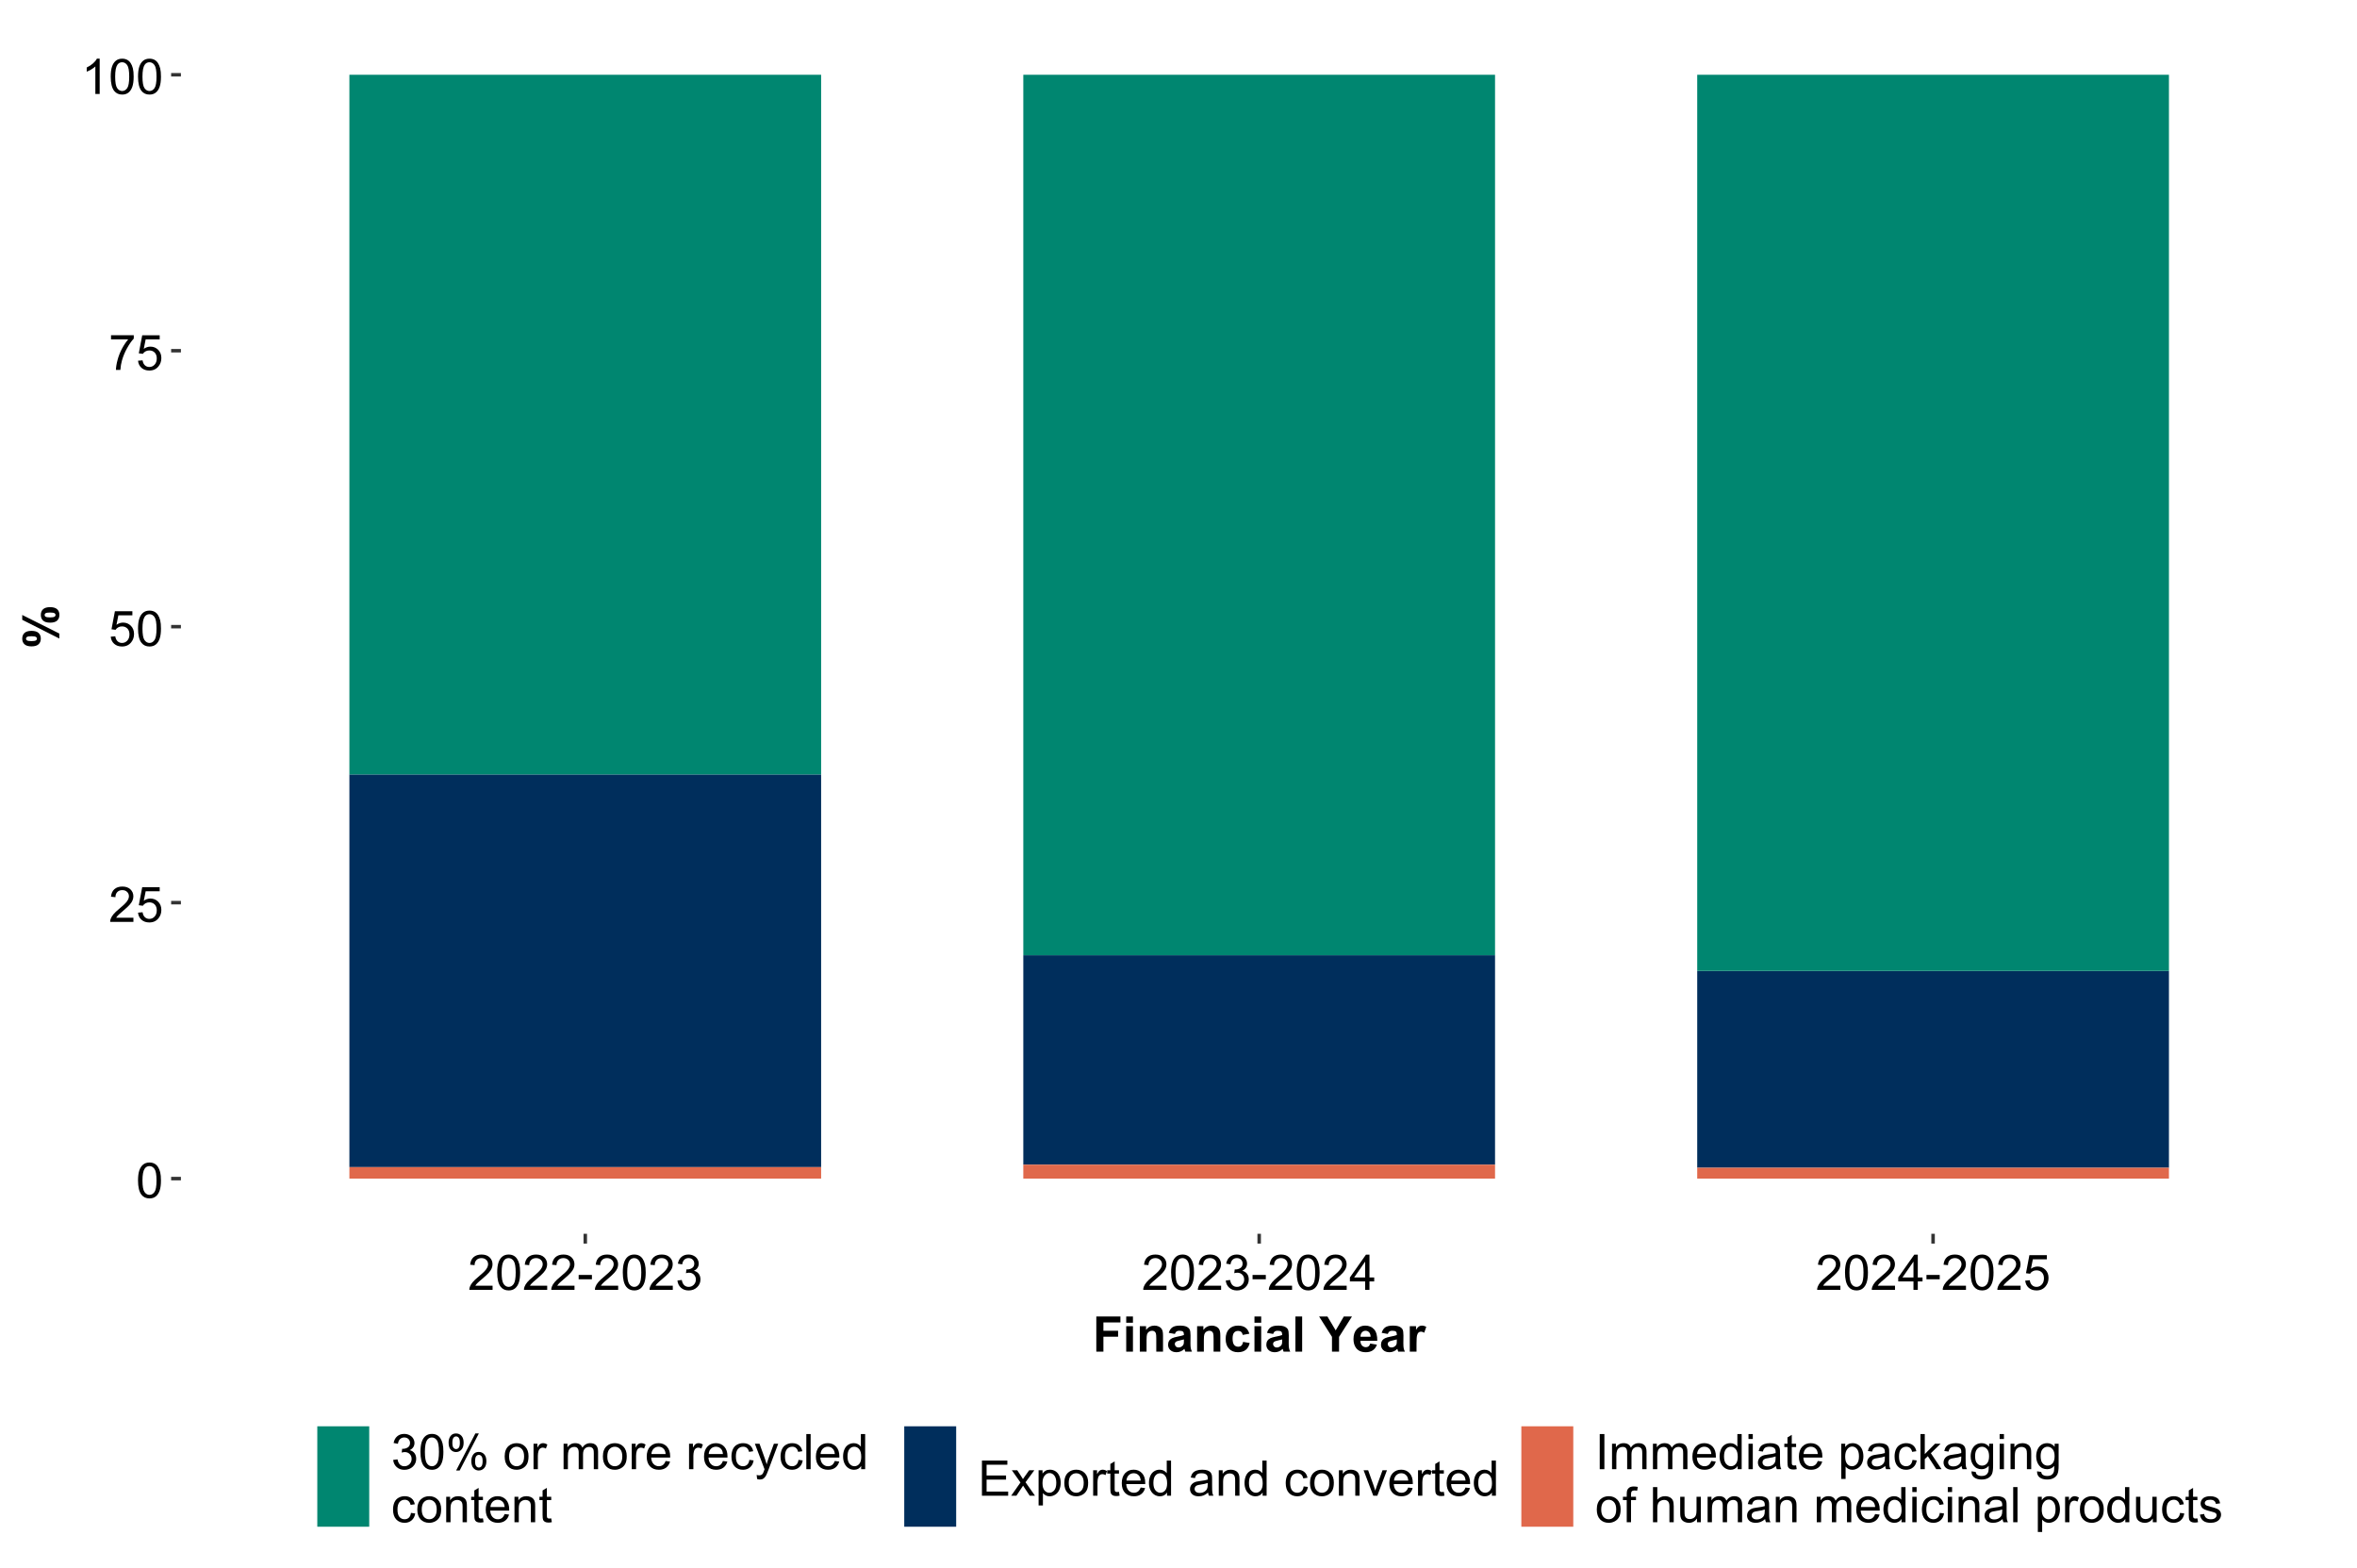 <?xml version="1.0" encoding="UTF-8"?>
<svg xmlns="http://www.w3.org/2000/svg" xmlns:xlink="http://www.w3.org/1999/xlink" width="720" height="479" viewBox="0 0 720 479">
<defs>
<g>
<g id="glyph-0-0">
<path d="M 0.621 -5.297 C 0.621 -6.566 0.754 -7.586 1.016 -8.359 C 1.277 -9.133 1.664 -9.73 2.18 -10.152 C 2.695 -10.57 3.344 -10.781 4.125 -10.781 C 4.699 -10.781 5.203 -10.664 5.641 -10.434 C 6.074 -10.203 6.434 -9.867 6.715 -9.43 C 7 -8.992 7.223 -8.461 7.383 -7.832 C 7.543 -7.207 7.625 -6.359 7.625 -5.297 C 7.625 -4.035 7.496 -3.02 7.234 -2.246 C 6.977 -1.473 6.59 -0.871 6.074 -0.449 C 5.559 -0.027 4.91 0.184 4.125 0.184 C 3.09 0.184 2.273 -0.188 1.684 -0.93 C 0.977 -1.824 0.621 -3.277 0.621 -5.297 M 1.977 -5.297 C 1.977 -3.531 2.184 -2.359 2.598 -1.777 C 3.008 -1.191 3.52 -0.902 4.125 -0.902 C 4.73 -0.902 5.238 -1.195 5.652 -1.781 C 6.062 -2.367 6.27 -3.539 6.27 -5.297 C 6.27 -7.062 6.062 -8.238 5.652 -8.82 C 5.238 -9.398 4.723 -9.691 4.109 -9.691 C 3.504 -9.691 3.02 -9.434 2.66 -8.922 C 2.203 -8.266 1.977 -7.059 1.977 -5.297 Z M 1.977 -5.297 "/>
</g>
<g id="glyph-0-1">
<path d="M 7.551 -1.266 L 7.551 0 L 0.453 0 C 0.445 -0.316 0.496 -0.621 0.609 -0.914 C 0.789 -1.398 1.078 -1.875 1.477 -2.344 C 1.875 -2.812 2.449 -3.355 3.199 -3.969 C 4.367 -4.926 5.156 -5.684 5.566 -6.242 C 5.977 -6.805 6.18 -7.332 6.18 -7.828 C 6.18 -8.352 5.996 -8.793 5.621 -9.152 C 5.246 -9.512 4.762 -9.691 4.16 -9.691 C 3.523 -9.691 3.016 -9.5 2.637 -9.117 C 2.258 -8.738 2.062 -8.211 2.059 -7.535 L 0.703 -7.676 C 0.797 -8.688 1.145 -9.457 1.75 -9.988 C 2.355 -10.516 3.168 -10.781 4.188 -10.781 C 5.219 -10.781 6.035 -10.496 6.637 -9.926 C 7.234 -9.352 7.535 -8.645 7.535 -7.801 C 7.535 -7.371 7.449 -6.949 7.273 -6.531 C 7.098 -6.117 6.805 -5.68 6.398 -5.223 C 5.988 -4.762 5.312 -4.133 4.367 -3.332 C 3.574 -2.668 3.066 -2.219 2.844 -1.98 C 2.617 -1.746 2.43 -1.508 2.285 -1.266 Z M 7.551 -1.266 "/>
</g>
<g id="glyph-0-2">
<path d="M 0.621 -2.812 L 2.008 -2.93 C 2.109 -2.258 2.348 -1.75 2.723 -1.41 C 3.094 -1.07 3.547 -0.902 4.07 -0.902 C 4.707 -0.902 5.242 -1.141 5.684 -1.617 C 6.125 -2.098 6.344 -2.73 6.344 -3.523 C 6.344 -4.273 6.133 -4.867 5.711 -5.305 C 5.285 -5.738 4.734 -5.953 4.051 -5.953 C 3.625 -5.953 3.242 -5.859 2.898 -5.664 C 2.559 -5.473 2.289 -5.223 2.094 -4.914 L 0.855 -5.074 L 1.898 -10.59 L 7.234 -10.59 L 7.234 -9.332 L 2.953 -9.332 L 2.375 -6.445 C 3.016 -6.895 3.695 -7.117 4.402 -7.117 C 5.34 -7.117 6.129 -6.793 6.773 -6.145 C 7.418 -5.496 7.742 -4.66 7.742 -3.641 C 7.742 -2.668 7.457 -1.828 6.891 -1.121 C 6.203 -0.25 5.262 0.184 4.07 0.184 C 3.094 0.184 2.297 -0.09 1.68 -0.637 C 1.062 -1.184 0.711 -1.91 0.621 -2.812 Z M 0.621 -2.812 "/>
</g>
<g id="glyph-0-3">
<path d="M 0.711 -9.332 L 0.711 -10.598 L 7.66 -10.598 L 7.66 -9.574 C 6.977 -8.844 6.301 -7.879 5.629 -6.672 C 4.957 -5.465 4.438 -4.227 4.07 -2.953 C 3.809 -2.055 3.641 -1.07 3.566 0 L 2.211 0 C 2.227 -0.844 2.391 -1.867 2.711 -3.062 C 3.027 -4.258 3.484 -5.41 4.074 -6.523 C 4.668 -7.633 5.301 -8.57 5.969 -9.332 Z M 0.711 -9.332 "/>
</g>
<g id="glyph-0-4">
<path d="M 5.59 0 L 4.27 0 L 4.27 -8.402 C 3.953 -8.098 3.535 -7.797 3.02 -7.492 C 2.508 -7.191 2.043 -6.961 1.633 -6.812 L 1.633 -8.086 C 2.371 -8.434 3.016 -8.852 3.566 -9.344 C 4.117 -9.84 4.508 -10.316 4.738 -10.781 L 5.59 -10.781 Z M 5.59 0 "/>
</g>
<g id="glyph-0-5">
<path d="M 0.477 -3.223 L 0.477 -4.547 L 4.527 -4.547 L 4.527 -3.223 Z M 0.477 -3.223 "/>
</g>
<g id="glyph-0-6">
<path d="M 0.629 -2.836 L 1.949 -3.012 C 2.098 -2.262 2.355 -1.727 2.723 -1.395 C 3.086 -1.066 3.527 -0.902 4.051 -0.902 C 4.672 -0.902 5.195 -1.117 5.621 -1.547 C 6.047 -1.977 6.262 -2.508 6.262 -3.141 C 6.262 -3.746 6.062 -4.246 5.668 -4.641 C 5.273 -5.031 4.77 -5.23 4.16 -5.23 C 3.91 -5.23 3.602 -5.18 3.23 -5.082 L 3.375 -6.242 C 3.465 -6.23 3.535 -6.227 3.59 -6.227 C 4.148 -6.227 4.656 -6.371 5.105 -6.664 C 5.555 -6.957 5.777 -7.41 5.777 -8.02 C 5.777 -8.504 5.613 -8.902 5.289 -9.223 C 4.961 -9.539 4.539 -9.695 4.02 -9.695 C 3.508 -9.695 3.082 -9.535 2.738 -9.215 C 2.398 -8.891 2.176 -8.406 2.078 -7.766 L 0.762 -8 C 0.922 -8.883 1.289 -9.566 1.859 -10.051 C 2.43 -10.539 3.141 -10.781 3.992 -10.781 C 4.578 -10.781 5.117 -10.656 5.609 -10.402 C 6.102 -10.152 6.48 -9.809 6.742 -9.375 C 7.004 -8.941 7.133 -8.48 7.133 -7.992 C 7.133 -7.527 7.008 -7.105 6.762 -6.723 C 6.512 -6.344 6.141 -6.039 5.656 -5.816 C 6.289 -5.668 6.781 -5.363 7.133 -4.902 C 7.484 -4.441 7.66 -3.863 7.66 -3.172 C 7.66 -2.234 7.32 -1.438 6.637 -0.789 C 5.953 -0.137 5.086 0.191 4.043 0.191 C 3.102 0.191 2.316 -0.09 1.695 -0.652 C 1.074 -1.215 0.719 -1.941 0.629 -2.836 Z M 0.629 -2.836 "/>
</g>
<g id="glyph-0-7">
<path d="M 4.848 0 L 4.848 -2.57 L 0.191 -2.57 L 0.191 -3.781 L 5.09 -10.738 L 6.168 -10.738 L 6.168 -3.781 L 7.617 -3.781 L 7.617 -2.57 L 6.168 -2.57 L 6.168 0 L 4.848 0 M 4.848 -3.781 L 4.848 -8.621 L 1.488 -3.781 Z M 4.848 -3.781 "/>
</g>
<g id="glyph-0-8">
<path d="M 0.871 -8.16 C 0.871 -8.926 1.062 -9.578 1.449 -10.113 C 1.836 -10.652 2.395 -10.922 3.129 -10.922 C 3.801 -10.922 4.359 -10.68 4.801 -10.199 C 5.242 -9.719 5.465 -9.012 5.465 -8.078 C 5.465 -7.172 5.242 -6.473 4.793 -5.98 C 4.348 -5.488 3.797 -5.242 3.141 -5.242 C 2.492 -5.242 1.953 -5.484 1.52 -5.969 C 1.086 -6.453 0.871 -7.184 0.871 -8.16 M 3.164 -10.012 C 2.836 -10.012 2.566 -9.871 2.348 -9.586 C 2.129 -9.305 2.023 -8.785 2.023 -8.027 C 2.023 -7.34 2.133 -6.855 2.352 -6.574 C 2.57 -6.293 2.844 -6.152 3.164 -6.152 C 3.496 -6.152 3.77 -6.293 3.988 -6.578 C 4.207 -6.859 4.312 -7.379 4.312 -8.129 C 4.312 -8.824 4.203 -9.309 3.984 -9.59 C 3.766 -9.871 3.492 -10.012 3.164 -10.012 M 3.172 0.395 L 9.047 -10.922 L 10.113 -10.922 L 4.262 0.395 L 3.172 0.395 M 7.816 -2.52 C 7.816 -3.289 8.008 -3.945 8.395 -4.48 C 8.777 -5.012 9.34 -5.281 10.078 -5.281 C 10.75 -5.281 11.309 -5.039 11.75 -4.559 C 12.195 -4.078 12.414 -3.371 12.414 -2.438 C 12.414 -1.531 12.191 -0.832 11.746 -0.34 C 11.297 0.148 10.746 0.395 10.086 0.395 C 9.438 0.395 8.895 0.152 8.465 -0.332 C 8.031 -0.82 7.816 -1.547 7.816 -2.52 M 10.113 -4.371 C 9.781 -4.371 9.508 -4.23 9.289 -3.949 C 9.074 -3.664 8.965 -3.145 8.965 -2.387 C 8.965 -1.703 9.074 -1.219 9.293 -0.938 C 9.516 -0.652 9.785 -0.512 10.109 -0.512 C 10.445 -0.512 10.723 -0.652 10.938 -0.938 C 11.156 -1.219 11.266 -1.738 11.266 -2.492 C 11.266 -3.184 11.156 -3.672 10.934 -3.953 C 10.715 -4.23 10.441 -4.371 10.113 -4.371 Z M 10.113 -4.371 "/>
</g>
<g id="glyph-0-9">
</g>
<g id="glyph-0-10">
<path d="M 0.5 -3.891 C 0.5 -5.328 0.898 -6.395 1.699 -7.09 C 2.367 -7.664 3.184 -7.953 4.145 -7.953 C 5.215 -7.953 6.09 -7.605 6.766 -6.902 C 7.445 -6.203 7.785 -5.234 7.785 -4 C 7.785 -2.996 7.637 -2.211 7.336 -1.637 C 7.035 -1.062 6.598 -0.617 6.023 -0.301 C 5.449 0.016 4.824 0.176 4.145 0.176 C 3.055 0.176 2.176 -0.172 1.504 -0.871 C 0.832 -1.57 0.5 -2.574 0.5 -3.891 M 1.852 -3.891 C 1.852 -2.895 2.07 -2.148 2.504 -1.652 C 2.938 -1.156 3.484 -0.906 4.145 -0.906 C 4.801 -0.906 5.344 -1.156 5.777 -1.656 C 6.215 -2.152 6.43 -2.914 6.43 -3.934 C 6.43 -4.895 6.211 -5.625 5.773 -6.121 C 5.34 -6.613 4.793 -6.863 4.145 -6.863 C 3.484 -6.863 2.938 -6.617 2.504 -6.125 C 2.07 -5.629 1.852 -4.887 1.852 -3.891 Z M 1.852 -3.891 "/>
</g>
<g id="glyph-0-11">
<path d="M 0.973 0 L 0.973 -7.777 L 2.16 -7.777 L 2.16 -6.598 C 2.465 -7.152 2.742 -7.516 3 -7.691 C 3.254 -7.867 3.539 -7.953 3.844 -7.953 C 4.289 -7.953 4.742 -7.812 5.199 -7.531 L 4.746 -6.305 C 4.422 -6.496 4.102 -6.59 3.781 -6.594 C 3.492 -6.59 3.23 -6.504 3.004 -6.332 C 2.773 -6.16 2.609 -5.918 2.512 -5.609 C 2.367 -5.141 2.293 -4.629 2.293 -4.07 L 2.293 0 Z M 0.973 0 "/>
</g>
<g id="glyph-0-12">
<path d="M 0.988 0 L 0.988 -7.777 L 2.168 -7.777 L 2.168 -6.688 C 2.41 -7.066 2.738 -7.375 3.141 -7.605 C 3.547 -7.84 4.008 -7.953 4.527 -7.953 C 5.102 -7.953 5.574 -7.836 5.945 -7.594 C 6.312 -7.355 6.57 -7.02 6.723 -6.594 C 7.34 -7.5 8.141 -7.953 9.125 -7.953 C 9.898 -7.953 10.492 -7.742 10.906 -7.312 C 11.32 -6.887 11.527 -6.227 11.527 -5.34 L 11.527 0 L 10.219 0 L 10.219 -4.898 C 10.219 -5.426 10.176 -5.809 10.09 -6.039 C 10.004 -6.27 9.848 -6.457 9.625 -6.598 C 9.398 -6.742 9.137 -6.812 8.832 -6.812 C 8.285 -6.812 7.832 -6.629 7.469 -6.266 C 7.109 -5.902 6.93 -5.32 6.93 -4.52 L 6.93 0 L 5.609 0 L 5.609 -5.055 C 5.609 -5.641 5.504 -6.078 5.289 -6.371 C 5.074 -6.664 4.723 -6.812 4.234 -6.812 C 3.863 -6.812 3.52 -6.715 3.203 -6.52 C 2.891 -6.324 2.66 -6.039 2.52 -5.66 C 2.379 -5.285 2.309 -4.742 2.309 -4.035 L 2.309 0 Z M 0.988 0 "/>
</g>
<g id="glyph-0-13">
<path d="M 6.312 -2.504 L 7.676 -2.336 C 7.461 -1.539 7.062 -0.922 6.48 -0.484 C 5.902 -0.043 5.16 0.176 4.254 0.176 C 3.117 0.176 2.215 -0.176 1.551 -0.875 C 0.883 -1.574 0.551 -2.559 0.551 -3.824 C 0.551 -5.133 0.887 -6.148 1.559 -6.871 C 2.234 -7.594 3.109 -7.953 4.184 -7.953 C 5.223 -7.953 6.07 -7.602 6.73 -6.891 C 7.391 -6.184 7.719 -5.188 7.719 -3.902 C 7.719 -3.824 7.719 -3.707 7.711 -3.551 L 1.91 -3.551 C 1.961 -2.699 2.203 -2.043 2.637 -1.59 C 3.07 -1.137 3.613 -0.906 4.262 -0.906 C 4.746 -0.906 5.16 -1.035 5.5 -1.289 C 5.844 -1.543 6.113 -1.949 6.312 -2.504 M 1.984 -4.637 L 6.328 -4.637 C 6.27 -5.289 6.102 -5.781 5.828 -6.109 C 5.41 -6.617 4.867 -6.871 4.195 -6.871 C 3.59 -6.871 3.082 -6.668 2.668 -6.262 C 2.258 -5.855 2.027 -5.316 1.984 -4.637 Z M 1.984 -4.637 "/>
</g>
<g id="glyph-0-14">
<path d="M 6.062 -2.848 L 7.359 -2.68 C 7.219 -1.789 6.855 -1.086 6.273 -0.582 C 5.691 -0.078 4.973 0.176 4.125 0.176 C 3.059 0.176 2.203 -0.172 1.555 -0.867 C 0.91 -1.562 0.586 -2.562 0.586 -3.859 C 0.586 -4.699 0.727 -5.434 1.004 -6.062 C 1.281 -6.695 1.707 -7.168 2.273 -7.48 C 2.844 -7.797 3.461 -7.953 4.133 -7.953 C 4.977 -7.953 5.668 -7.742 6.203 -7.312 C 6.742 -6.887 7.086 -6.277 7.234 -5.492 L 5.953 -5.297 C 5.832 -5.816 5.617 -6.211 5.305 -6.477 C 4.996 -6.738 4.621 -6.871 4.184 -6.871 C 3.52 -6.871 2.977 -6.633 2.562 -6.156 C 2.148 -5.68 1.941 -4.926 1.941 -3.898 C 1.941 -2.852 2.141 -2.094 2.543 -1.617 C 2.941 -1.145 3.465 -0.906 4.109 -0.906 C 4.625 -0.906 5.059 -1.066 5.406 -1.383 C 5.75 -1.703 5.973 -2.191 6.062 -2.848 Z M 6.062 -2.848 "/>
</g>
<g id="glyph-0-15">
<path d="M 0.93 2.996 L 0.785 1.758 C 1.07 1.836 1.324 1.875 1.539 1.875 C 1.832 1.875 2.066 1.824 2.242 1.727 C 2.418 1.629 2.562 1.492 2.672 1.32 C 2.758 1.188 2.891 0.859 3.078 0.336 C 3.102 0.266 3.141 0.156 3.195 0.016 L 0.242 -7.777 L 1.664 -7.777 L 3.281 -3.273 C 3.492 -2.703 3.68 -2.102 3.844 -1.473 C 3.996 -2.078 4.176 -2.668 4.387 -3.246 L 6.051 -7.777 L 7.367 -7.777 L 4.41 0.133 C 4.09 0.984 3.844 1.574 3.668 1.898 C 3.434 2.332 3.168 2.648 2.863 2.852 C 2.562 3.055 2.199 3.156 1.781 3.156 C 1.527 3.156 1.242 3.102 0.93 2.996 Z M 0.93 2.996 "/>
</g>
<g id="glyph-0-16">
<path d="M 0.961 0 L 0.961 -10.738 L 2.277 -10.738 L 2.277 0 Z M 0.961 0 "/>
</g>
<g id="glyph-0-17">
<path d="M 6.035 0 L 6.035 -0.98 C 5.543 -0.211 4.816 0.176 3.859 0.176 C 3.238 0.176 2.668 0.004 2.148 -0.336 C 1.629 -0.68 1.227 -1.156 0.941 -1.77 C 0.656 -2.383 0.512 -3.086 0.512 -3.883 C 0.512 -4.656 0.641 -5.363 0.902 -5.996 C 1.16 -6.629 1.547 -7.113 2.066 -7.449 C 2.582 -7.785 3.16 -7.953 3.801 -7.953 C 4.27 -7.953 4.688 -7.855 5.055 -7.656 C 5.422 -7.461 5.719 -7.203 5.945 -6.883 L 5.945 -10.738 L 7.258 -10.738 L 7.258 0 L 6.035 0 M 1.867 -3.883 C 1.867 -2.887 2.078 -2.141 2.496 -1.648 C 2.918 -1.156 3.414 -0.906 3.984 -0.906 C 4.559 -0.906 5.051 -1.145 5.453 -1.613 C 5.855 -2.086 6.059 -2.805 6.059 -3.773 C 6.059 -4.836 5.852 -5.617 5.441 -6.117 C 5.031 -6.613 4.527 -6.863 3.926 -6.863 C 3.34 -6.863 2.852 -6.625 2.457 -6.145 C 2.062 -5.668 1.867 -4.91 1.867 -3.883 Z M 1.867 -3.883 "/>
</g>
<g id="glyph-0-18">
<path d="M 0.988 0 L 0.988 -7.777 L 2.176 -7.777 L 2.176 -6.672 C 2.746 -7.527 3.57 -7.953 4.652 -7.953 C 5.121 -7.953 5.551 -7.871 5.945 -7.703 C 6.336 -7.531 6.629 -7.312 6.828 -7.039 C 7.02 -6.766 7.156 -6.441 7.234 -6.062 C 7.285 -5.82 7.309 -5.395 7.309 -4.781 L 7.309 0 L 5.992 0 L 5.992 -4.73 C 5.992 -5.27 5.941 -5.672 5.836 -5.938 C 5.734 -6.203 5.555 -6.414 5.293 -6.574 C 5.031 -6.73 4.723 -6.812 4.371 -6.812 C 3.812 -6.812 3.328 -6.633 2.918 -6.277 C 2.512 -5.922 2.309 -5.242 2.309 -4.25 L 2.309 0 Z M 0.988 0 "/>
</g>
<g id="glyph-0-19">
<path d="M 3.867 -1.18 L 4.059 -0.016 C 3.688 0.062 3.355 0.102 3.062 0.102 C 2.582 0.102 2.211 0.027 1.949 -0.125 C 1.684 -0.277 1.5 -0.477 1.391 -0.723 C 1.285 -0.969 1.23 -1.488 1.23 -2.277 L 1.23 -6.754 L 0.266 -6.754 L 0.266 -7.777 L 1.23 -7.777 L 1.23 -9.703 L 2.543 -10.496 L 2.543 -7.777 L 3.867 -7.777 L 3.867 -6.754 L 2.543 -6.754 L 2.543 -2.203 C 2.543 -1.828 2.566 -1.586 2.609 -1.48 C 2.656 -1.371 2.734 -1.285 2.84 -1.223 C 2.941 -1.16 3.094 -1.129 3.289 -1.129 C 3.434 -1.129 3.629 -1.145 3.867 -1.18 Z M 3.867 -1.18 "/>
</g>
<g id="glyph-0-20">
<path d="M 1.188 0 L 1.188 -10.738 L 8.949 -10.738 L 8.949 -9.469 L 2.609 -9.469 L 2.609 -6.18 L 8.547 -6.18 L 8.547 -4.922 L 2.609 -4.922 L 2.609 -1.266 L 9.199 -1.266 L 9.199 0 Z M 1.188 0 "/>
</g>
<g id="glyph-0-21">
<path d="M 0.109 0 L 2.953 -4.043 L 0.32 -7.777 L 1.969 -7.777 L 3.164 -5.953 C 3.387 -5.609 3.57 -5.316 3.707 -5.082 C 3.922 -5.406 4.117 -5.691 4.301 -5.941 L 5.609 -7.777 L 7.184 -7.777 L 4.496 -4.117 L 7.391 0 L 5.773 0 L 4.176 -2.418 L 3.75 -3.07 L 1.707 0 Z M 0.109 0 "/>
</g>
<g id="glyph-0-22">
<path d="M 0.988 2.98 L 0.988 -7.777 L 2.191 -7.777 L 2.191 -6.766 C 2.473 -7.164 2.793 -7.461 3.148 -7.656 C 3.504 -7.855 3.938 -7.953 4.445 -7.953 C 5.109 -7.953 5.695 -7.781 6.203 -7.441 C 6.711 -7.098 7.094 -6.617 7.352 -5.996 C 7.613 -5.371 7.742 -4.691 7.742 -3.949 C 7.742 -3.152 7.598 -2.434 7.312 -1.797 C 7.027 -1.16 6.613 -0.672 6.066 -0.332 C 5.523 0.008 4.953 0.176 4.352 0.176 C 3.91 0.176 3.516 0.082 3.168 -0.102 C 2.82 -0.289 2.531 -0.523 2.309 -0.805 L 2.309 2.98 L 0.988 2.98 M 2.184 -3.844 C 2.184 -2.844 2.387 -2.105 2.789 -1.625 C 3.195 -1.148 3.688 -0.906 4.262 -0.906 C 4.848 -0.906 5.352 -1.156 5.77 -1.652 C 6.184 -2.148 6.395 -2.914 6.395 -3.953 C 6.395 -4.945 6.191 -5.688 5.781 -6.18 C 5.375 -6.676 4.887 -6.922 4.32 -6.922 C 3.758 -6.922 3.262 -6.66 2.832 -6.133 C 2.398 -5.609 2.184 -4.848 2.184 -3.844 Z M 2.184 -3.844 "/>
</g>
<g id="glyph-0-23">
<path d="M 6.062 -0.961 C 5.574 -0.543 5.105 -0.25 4.656 -0.082 C 4.203 0.09 3.719 0.176 3.199 0.176 C 2.348 0.176 1.688 -0.031 1.23 -0.449 C 0.77 -0.867 0.543 -1.402 0.543 -2.051 C 0.543 -2.43 0.629 -2.781 0.801 -3.094 C 0.977 -3.41 1.203 -3.664 1.484 -3.852 C 1.766 -4.043 2.078 -4.188 2.43 -4.285 C 2.691 -4.352 3.082 -4.418 3.602 -4.484 C 4.668 -4.609 5.453 -4.762 5.953 -4.938 C 5.961 -5.117 5.961 -5.23 5.961 -5.281 C 5.961 -5.816 5.836 -6.195 5.59 -6.414 C 5.25 -6.715 4.75 -6.863 4.086 -6.863 C 3.465 -6.863 3.008 -6.754 2.715 -6.535 C 2.418 -6.32 2.199 -5.934 2.059 -5.383 L 0.77 -5.559 C 0.887 -6.109 1.078 -6.555 1.348 -6.895 C 1.617 -7.234 2.004 -7.496 2.512 -7.68 C 3.02 -7.863 3.609 -7.953 4.277 -7.953 C 4.941 -7.953 5.48 -7.875 5.895 -7.719 C 6.312 -7.562 6.617 -7.367 6.812 -7.129 C 7.008 -6.895 7.145 -6.594 7.223 -6.234 C 7.266 -6.008 7.289 -5.602 7.289 -5.016 L 7.289 -3.258 C 7.289 -2.035 7.316 -1.258 7.371 -0.934 C 7.43 -0.609 7.539 -0.297 7.703 0 L 6.328 0 C 6.191 -0.273 6.102 -0.594 6.062 -0.961 M 5.953 -3.902 C 5.477 -3.707 4.758 -3.543 3.801 -3.406 C 3.258 -3.328 2.875 -3.238 2.652 -3.141 C 2.426 -3.043 2.254 -2.902 2.133 -2.715 C 2.008 -2.527 1.949 -2.316 1.949 -2.086 C 1.949 -1.734 2.082 -1.441 2.348 -1.207 C 2.613 -0.973 3.004 -0.855 3.516 -0.855 C 4.023 -0.855 4.477 -0.969 4.871 -1.191 C 5.266 -1.414 5.555 -1.715 5.742 -2.102 C 5.883 -2.398 5.953 -2.84 5.953 -3.422 Z M 5.953 -3.902 "/>
</g>
<g id="glyph-0-24">
<path d="M 3.148 0 L 0.191 -7.777 L 1.582 -7.777 L 3.25 -3.121 C 3.434 -2.617 3.598 -2.094 3.75 -1.555 C 3.867 -1.961 4.031 -2.457 4.242 -3.031 L 5.969 -7.777 L 7.324 -7.777 L 4.379 0 Z M 3.148 0 "/>
</g>
<g id="glyph-0-25">
<path d="M 1.398 0 L 1.398 -10.738 L 2.82 -10.738 L 2.82 0 Z M 1.398 0 "/>
</g>
<g id="glyph-0-26">
<path d="M 0.996 -9.223 L 0.996 -10.738 L 2.312 -10.738 L 2.312 -9.223 L 0.996 -9.223 M 0.996 0 L 0.996 -7.777 L 2.312 -7.777 L 2.312 0 Z M 0.996 0 "/>
</g>
<g id="glyph-0-27">
<path d="M 0.996 0 L 0.996 -10.738 L 2.312 -10.738 L 2.312 -4.613 L 5.434 -7.777 L 7.141 -7.777 L 4.168 -4.891 L 7.441 0 L 5.816 0 L 3.246 -3.977 L 2.312 -3.082 L 2.312 0 Z M 0.996 0 "/>
</g>
<g id="glyph-0-28">
<path d="M 0.746 0.645 L 2.027 0.836 C 2.082 1.23 2.23 1.52 2.477 1.699 C 2.801 1.941 3.25 2.066 3.816 2.066 C 4.426 2.066 4.898 1.941 5.23 1.699 C 5.562 1.453 5.785 1.113 5.902 0.672 C 5.973 0.406 6.004 -0.16 6 -1.02 C 5.422 -0.34 4.703 0 3.844 0 C 2.777 0 1.949 -0.387 1.363 -1.156 C 0.777 -1.93 0.484 -2.855 0.484 -3.934 C 0.484 -4.676 0.617 -5.359 0.887 -5.988 C 1.156 -6.613 1.543 -7.098 2.055 -7.441 C 2.566 -7.781 3.164 -7.953 3.852 -7.953 C 4.77 -7.953 5.527 -7.582 6.125 -6.84 L 6.125 -7.777 L 7.34 -7.777 L 7.34 -1.055 C 7.34 0.156 7.215 1.016 6.969 1.52 C 6.723 2.023 6.332 2.426 5.797 2.719 C 5.262 3.012 4.605 3.156 3.824 3.156 C 2.895 3.156 2.145 2.949 1.574 2.531 C 1.004 2.113 0.727 1.484 0.746 0.645 M 1.84 -4.027 C 1.84 -3.008 2.039 -2.262 2.445 -1.793 C 2.852 -1.324 3.359 -1.09 3.969 -1.09 C 4.574 -1.09 5.082 -1.324 5.492 -1.789 C 5.902 -2.258 6.109 -2.988 6.109 -3.984 C 6.109 -4.938 5.898 -5.656 5.477 -6.137 C 5.051 -6.621 4.543 -6.863 3.949 -6.863 C 3.363 -6.863 2.863 -6.625 2.453 -6.148 C 2.043 -5.672 1.84 -4.965 1.84 -4.027 Z M 1.84 -4.027 "/>
</g>
<g id="glyph-0-29">
<path d="M 1.305 0 L 1.305 -6.754 L 0.141 -6.754 L 0.141 -7.777 L 1.305 -7.777 L 1.305 -8.605 C 1.305 -9.129 1.352 -9.516 1.441 -9.77 C 1.57 -10.113 1.793 -10.391 2.113 -10.602 C 2.434 -10.812 2.879 -10.922 3.457 -10.922 C 3.828 -10.922 4.238 -10.875 4.688 -10.789 L 4.488 -9.641 C 4.215 -9.688 3.957 -9.711 3.715 -9.711 C 3.312 -9.711 3.031 -9.625 2.863 -9.457 C 2.699 -9.285 2.613 -8.965 2.613 -8.496 L 2.613 -7.777 L 4.133 -7.777 L 4.133 -6.754 L 2.613 -6.754 L 2.613 0 Z M 1.305 0 "/>
</g>
<g id="glyph-0-30">
<path d="M 0.988 0 L 0.988 -10.738 L 2.309 -10.738 L 2.309 -6.883 C 2.922 -7.598 3.699 -7.953 4.637 -7.953 C 5.211 -7.953 5.711 -7.84 6.137 -7.613 C 6.562 -7.387 6.867 -7.074 7.051 -6.672 C 7.234 -6.273 7.324 -5.691 7.324 -4.93 L 7.324 0 L 6.008 0 L 6.008 -4.93 C 6.008 -5.59 5.863 -6.066 5.578 -6.367 C 5.293 -6.668 4.887 -6.82 4.367 -6.82 C 3.973 -6.82 3.605 -6.719 3.262 -6.516 C 2.918 -6.312 2.672 -6.039 2.527 -5.691 C 2.379 -5.344 2.309 -4.867 2.309 -4.254 L 2.309 0 Z M 0.988 0 "/>
</g>
<g id="glyph-0-31">
<path d="M 6.086 0 L 6.086 -1.141 C 5.48 -0.266 4.656 0.176 3.617 0.176 C 3.16 0.176 2.73 0.086 2.332 -0.086 C 1.934 -0.266 1.641 -0.484 1.445 -0.75 C 1.254 -1.016 1.117 -1.344 1.039 -1.727 C 0.984 -1.988 0.961 -2.398 0.961 -2.961 L 0.961 -7.777 L 2.277 -7.777 L 2.277 -3.465 C 2.277 -2.777 2.305 -2.312 2.359 -2.074 C 2.441 -1.727 2.617 -1.453 2.887 -1.258 C 3.152 -1.059 3.484 -0.961 3.883 -0.961 C 4.277 -0.961 4.648 -1.062 4.996 -1.262 C 5.34 -1.465 5.586 -1.742 5.73 -2.09 C 5.875 -2.441 5.945 -2.945 5.945 -3.609 L 5.945 -7.777 L 7.266 -7.777 L 7.266 0 Z M 6.086 0 "/>
</g>
<g id="glyph-0-32">
<path d="M 0.461 -2.32 L 1.766 -2.527 C 1.84 -2.004 2.043 -1.605 2.375 -1.324 C 2.711 -1.047 3.18 -0.906 3.781 -0.906 C 4.383 -0.906 4.836 -1.031 5.125 -1.277 C 5.422 -1.523 5.566 -1.812 5.566 -2.145 C 5.566 -2.445 5.438 -2.68 5.18 -2.848 C 4.996 -2.965 4.547 -3.113 3.832 -3.297 C 2.863 -3.539 2.195 -3.75 1.82 -3.93 C 1.445 -4.109 1.164 -4.355 0.969 -4.668 C 0.777 -4.984 0.68 -5.332 0.68 -5.711 C 0.68 -6.059 0.762 -6.379 0.918 -6.676 C 1.078 -6.973 1.293 -7.215 1.566 -7.414 C 1.773 -7.562 2.051 -7.691 2.406 -7.797 C 2.762 -7.902 3.141 -7.953 3.547 -7.953 C 4.156 -7.953 4.691 -7.867 5.152 -7.691 C 5.613 -7.516 5.953 -7.277 6.176 -6.977 C 6.395 -6.676 6.547 -6.273 6.629 -5.773 L 5.34 -5.594 C 5.281 -5.996 5.109 -6.309 4.832 -6.531 C 4.551 -6.758 4.152 -6.871 3.641 -6.871 C 3.035 -6.871 2.602 -6.77 2.344 -6.57 C 2.086 -6.371 1.957 -6.137 1.957 -5.867 C 1.957 -5.695 2.008 -5.543 2.117 -5.406 C 2.223 -5.262 2.391 -5.145 2.621 -5.055 C 2.754 -5.004 3.141 -4.891 3.785 -4.719 C 4.719 -4.469 5.371 -4.266 5.738 -4.105 C 6.105 -3.945 6.395 -3.715 6.605 -3.414 C 6.816 -3.109 6.922 -2.734 6.922 -2.285 C 6.922 -1.844 6.793 -1.434 6.535 -1.043 C 6.281 -0.656 5.91 -0.355 5.426 -0.145 C 4.945 0.07 4.398 0.176 3.785 0.176 C 2.777 0.176 2.004 -0.035 1.477 -0.453 C 0.945 -0.875 0.609 -1.496 0.461 -2.32 Z M 0.461 -2.32 "/>
</g>
<g id="glyph-1-0">
<path d="M 1.105 0 L 1.105 -10.738 L 8.469 -10.738 L 8.469 -8.922 L 3.273 -8.922 L 3.273 -6.379 L 7.758 -6.379 L 7.758 -4.562 L 3.273 -4.562 L 3.273 0 Z M 1.105 0 "/>
</g>
<g id="glyph-1-1">
<path d="M 1.078 -8.832 L 1.078 -10.738 L 3.133 -10.738 L 3.133 -8.832 L 1.078 -8.832 M 1.078 0 L 1.078 -7.777 L 3.133 -7.777 L 3.133 0 Z M 1.078 0 "/>
</g>
<g id="glyph-1-2">
<path d="M 8.152 0 L 6.094 0 L 6.094 -3.969 C 6.094 -4.809 6.051 -5.352 5.961 -5.598 C 5.875 -5.848 5.73 -6.039 5.535 -6.176 C 5.336 -6.312 5.098 -6.379 4.82 -6.379 C 4.461 -6.379 4.145 -6.281 3.859 -6.086 C 3.578 -5.891 3.383 -5.633 3.277 -5.309 C 3.172 -4.988 3.121 -4.391 3.121 -3.523 L 3.121 0 L 1.062 0 L 1.062 -7.777 L 2.973 -7.777 L 2.973 -6.637 C 3.652 -7.516 4.508 -7.953 5.539 -7.953 C 5.992 -7.953 6.406 -7.871 6.781 -7.707 C 7.156 -7.547 7.441 -7.336 7.637 -7.082 C 7.828 -6.828 7.961 -6.539 8.039 -6.219 C 8.113 -5.895 8.152 -5.434 8.152 -4.836 Z M 8.152 0 "/>
</g>
<g id="glyph-1-3">
<path d="M 2.613 -5.406 L 0.746 -5.742 C 0.957 -6.492 1.32 -7.051 1.832 -7.414 C 2.344 -7.773 3.105 -7.953 4.117 -7.953 C 5.035 -7.953 5.719 -7.844 6.168 -7.629 C 6.617 -7.41 6.934 -7.137 7.117 -6.801 C 7.297 -6.465 7.391 -5.852 7.391 -4.957 L 7.367 -2.555 C 7.367 -1.871 7.402 -1.367 7.469 -1.043 C 7.531 -0.719 7.656 -0.371 7.836 0 L 5.801 0 C 5.746 -0.137 5.68 -0.34 5.602 -0.609 C 5.57 -0.73 5.543 -0.809 5.531 -0.852 C 5.18 -0.508 4.801 -0.25 4.402 -0.082 C 4 0.09 3.574 0.176 3.121 0.176 C 2.32 0.176 1.688 -0.043 1.227 -0.477 C 0.766 -0.91 0.535 -1.461 0.535 -2.125 C 0.535 -2.562 0.641 -2.957 0.852 -3.301 C 1.059 -3.645 1.355 -3.906 1.73 -4.09 C 2.109 -4.273 2.656 -4.434 3.367 -4.57 C 4.332 -4.75 4.996 -4.918 5.367 -5.074 L 5.367 -5.281 C 5.367 -5.676 5.27 -5.957 5.074 -6.125 C 4.879 -6.297 4.512 -6.379 3.969 -6.379 C 3.602 -6.379 3.316 -6.309 3.113 -6.164 C 2.906 -6.02 2.742 -5.766 2.613 -5.406 M 5.367 -3.734 C 5.105 -3.648 4.688 -3.543 4.117 -3.422 C 3.547 -3.297 3.172 -3.18 2.996 -3.062 C 2.727 -2.871 2.594 -2.629 2.594 -2.336 C 2.594 -2.047 2.699 -1.801 2.914 -1.59 C 3.129 -1.379 3.402 -1.273 3.734 -1.273 C 4.105 -1.273 4.461 -1.395 4.797 -1.641 C 5.047 -1.824 5.211 -2.055 5.289 -2.32 C 5.34 -2.496 5.367 -2.832 5.367 -3.324 Z M 5.367 -3.734 "/>
</g>
<g id="glyph-1-4">
<path d="M 7.859 -5.477 L 5.828 -5.113 C 5.762 -5.516 5.605 -5.824 5.363 -6.027 C 5.125 -6.234 4.809 -6.336 4.422 -6.336 C 3.91 -6.336 3.504 -6.16 3.195 -5.805 C 2.891 -5.449 2.738 -4.859 2.738 -4.027 C 2.738 -3.105 2.895 -2.453 3.203 -2.074 C 3.516 -1.691 3.93 -1.5 4.453 -1.5 C 4.844 -1.5 5.164 -1.613 5.414 -1.836 C 5.66 -2.059 5.836 -2.438 5.941 -2.98 L 7.961 -2.637 C 7.75 -1.707 7.348 -1.008 6.754 -0.535 C 6.156 -0.062 5.359 0.176 4.359 0.176 C 3.219 0.176 2.312 -0.184 1.637 -0.902 C 0.961 -1.617 0.621 -2.613 0.621 -3.883 C 0.621 -5.164 0.961 -6.164 1.641 -6.883 C 2.32 -7.598 3.238 -7.953 4.395 -7.953 C 5.34 -7.953 6.094 -7.75 6.652 -7.344 C 7.215 -6.934 7.613 -6.312 7.859 -5.477 Z M 7.859 -5.477 "/>
</g>
<g id="glyph-1-5">
<path d="M 1.078 0 L 1.078 -10.738 L 3.133 -10.738 L 3.133 0 Z M 1.078 0 "/>
</g>
<g id="glyph-1-6">
</g>
<g id="glyph-1-7">
<path d="M 3.91 0 L 3.91 -4.52 L -0.023 -10.738 L 2.52 -10.738 L 5.047 -6.488 L 7.523 -10.738 L 10.02 -10.738 L 6.07 -4.504 L 6.07 0 Z M 3.91 0 "/>
</g>
<g id="glyph-1-8">
<path d="M 5.582 -2.477 L 7.633 -2.133 C 7.367 -1.379 6.953 -0.809 6.383 -0.414 C 5.812 -0.02 5.102 0.176 4.25 0.176 C 2.895 0.176 1.895 -0.266 1.246 -1.148 C 0.734 -1.859 0.477 -2.75 0.477 -3.832 C 0.477 -5.121 0.812 -6.129 1.488 -6.859 C 2.16 -7.59 3.012 -7.953 4.043 -7.953 C 5.199 -7.953 6.113 -7.57 6.781 -6.809 C 7.449 -6.043 7.77 -4.871 7.742 -3.297 L 2.586 -3.297 C 2.602 -2.684 2.766 -2.211 3.082 -1.871 C 3.402 -1.531 3.797 -1.363 4.27 -1.363 C 4.594 -1.363 4.863 -1.449 5.082 -1.625 C 5.305 -1.801 5.469 -2.086 5.582 -2.477 M 5.699 -4.555 C 5.684 -5.152 5.531 -5.605 5.238 -5.914 C 4.945 -6.223 4.586 -6.379 4.168 -6.379 C 3.719 -6.379 3.348 -6.215 3.055 -5.891 C 2.762 -5.562 2.617 -5.117 2.621 -4.555 Z M 5.699 -4.555 "/>
</g>
<g id="glyph-1-9">
<path d="M 3.047 0 L 0.988 0 L 0.988 -7.777 L 2.898 -7.777 L 2.898 -6.672 C 3.227 -7.195 3.523 -7.539 3.781 -7.703 C 4.043 -7.871 4.34 -7.953 4.672 -7.953 C 5.141 -7.953 5.594 -7.824 6.027 -7.566 L 5.391 -5.773 C 5.043 -5.996 4.723 -6.109 4.422 -6.109 C 4.137 -6.109 3.891 -6.027 3.691 -5.871 C 3.492 -5.711 3.332 -5.426 3.219 -5.008 C 3.105 -4.594 3.047 -3.727 3.047 -2.402 Z M 3.047 0 "/>
</g>
<g id="glyph-2-0">
<path d="M -8.086 -0.652 C -9.047 -0.652 -9.762 -0.863 -10.227 -1.285 C -10.688 -1.707 -10.922 -2.281 -10.922 -3.004 C -10.922 -3.75 -10.691 -4.336 -10.227 -4.758 C -9.766 -5.18 -9.055 -5.391 -8.086 -5.391 C -7.125 -5.391 -6.41 -5.18 -5.945 -4.758 C -5.484 -4.336 -5.25 -3.762 -5.25 -3.039 C -5.25 -2.293 -5.48 -1.707 -5.945 -1.285 C -6.406 -0.863 -7.117 -0.652 -8.086 -0.652 M -8.102 -2.258 C -7.402 -2.258 -6.934 -2.336 -6.695 -2.496 C -6.52 -2.621 -6.43 -2.789 -6.43 -3.004 C -6.43 -3.223 -6.52 -3.395 -6.695 -3.516 C -6.934 -3.672 -7.402 -3.75 -8.102 -3.75 C -8.797 -3.75 -9.266 -3.672 -9.5 -3.516 C -9.68 -3.395 -9.77 -3.223 -9.77 -3.004 C -9.77 -2.789 -9.684 -2.621 -9.508 -2.496 C -9.266 -2.336 -8.797 -2.258 -8.102 -2.258 M 0.41 -4.57 L 0.41 -3.047 L -10.922 -8.766 L -10.922 -10.246 L 0.41 -4.57 M -2.41 -7.895 C -3.371 -7.895 -4.086 -8.105 -4.547 -8.527 C -5.012 -8.953 -5.242 -9.527 -5.242 -10.262 C -5.242 -11 -5.012 -11.578 -4.547 -12 C -4.086 -12.422 -3.371 -12.633 -2.41 -12.633 C -1.441 -12.633 -0.727 -12.422 -0.262 -12 C 0.199 -11.578 0.434 -11.004 0.434 -10.281 C 0.434 -9.535 0.199 -8.953 -0.262 -8.527 C -0.727 -8.105 -1.441 -7.895 -2.41 -7.895 M -2.418 -9.5 C -1.719 -9.5 -1.254 -9.578 -1.02 -9.742 C -0.836 -9.863 -0.746 -10.031 -0.746 -10.246 C -0.746 -10.465 -0.836 -10.633 -1.012 -10.75 C -1.25 -10.914 -1.719 -10.992 -2.418 -10.992 C -3.113 -10.992 -3.582 -10.914 -3.824 -10.758 C -4 -10.637 -4.086 -10.465 -4.086 -10.246 C -4.086 -10.027 -4 -9.859 -3.824 -9.742 C -3.582 -9.578 -3.113 -9.5 -2.418 -9.5 Z M -2.418 -9.5 "/>
</g>
</g>
<clipPath id="clip-0">
<path clip-rule="nonzero" d="M 55.266 5.977 L 714.02 5.977 L 714.02 376.859 L 55.266 376.859 Z M 55.266 5.977 "/>
</clipPath>
</defs>
<rect x="-72" y="-47.9" width="864" height="574.8" fill="rgb(100%, 100%, 100%)" fill-opacity="1"/>
<rect x="-72" y="-47.9" width="864" height="574.8" fill="rgb(100%, 100%, 100%)" fill-opacity="1"/>
<path fill="none" stroke-width="1.067" stroke-linecap="round" stroke-linejoin="round" stroke="rgb(100%, 100%, 100%)" stroke-opacity="1" stroke-miterlimit="10" d="M 0 479 L 720 479 L 720 0 L 0 0 Z M 0 479 "/>
<g clip-path="url(#clip-0)">
<path fill-rule="nonzero" fill="rgb(100%, 100%, 100%)" fill-opacity="1" d="M 55.266 376.863 L 714.02 376.863 L 714.02 5.98 L 55.266 5.98 Z M 55.266 376.863 "/>
</g>
<path fill-rule="nonzero" fill="rgb(0%, 18.039%, 36.078%)" fill-opacity="1" d="M 106.73 356.492 L 250.832 356.492 L 250.832 236.551 L 106.73 236.551 Z M 106.73 356.492 "/>
<path fill-rule="nonzero" fill="rgb(87.843%, 40.784%, 29.412%)" fill-opacity="1" d="M 106.73 360.004 L 250.832 360.004 L 250.832 356.496 L 106.73 356.496 Z M 106.73 360.004 "/>
<path fill-rule="nonzero" fill="rgb(0%, 52.549%, 43.922%)" fill-opacity="1" d="M 106.73 236.555 L 250.832 236.555 L 250.832 22.836 L 106.73 22.836 Z M 106.73 236.555 "/>
<path fill-rule="nonzero" fill="rgb(0%, 18.039%, 36.078%)" fill-opacity="1" d="M 312.594 355.75 L 456.695 355.75 L 456.695 291.773 L 312.594 291.773 Z M 312.594 355.75 "/>
<path fill-rule="nonzero" fill="rgb(87.843%, 40.784%, 29.412%)" fill-opacity="1" d="M 312.594 360.004 L 456.695 360.004 L 456.695 355.75 L 312.594 355.75 Z M 312.594 360.004 "/>
<path fill-rule="nonzero" fill="rgb(0%, 52.549%, 43.922%)" fill-opacity="1" d="M 312.594 291.773 L 456.695 291.773 L 456.695 22.836 L 312.594 22.836 Z M 312.594 291.773 "/>
<path fill-rule="nonzero" fill="rgb(0%, 18.039%, 36.078%)" fill-opacity="1" d="M 518.453 356.688 L 662.555 356.688 L 662.555 296.566 L 518.453 296.566 Z M 518.453 356.688 "/>
<path fill-rule="nonzero" fill="rgb(87.843%, 40.784%, 29.412%)" fill-opacity="1" d="M 518.453 360.004 L 662.555 360.004 L 662.555 356.688 L 518.453 356.688 Z M 518.453 360.004 "/>
<path fill-rule="nonzero" fill="rgb(0%, 52.549%, 43.922%)" fill-opacity="1" d="M 518.453 296.562 L 662.555 296.562 L 662.555 22.836 L 518.453 22.836 Z M 518.453 296.562 "/>
<g fill="rgb(0%, 0%, 0%)" fill-opacity="1">
<use xlink:href="#glyph-0-0" x="41.543" y="365.871"/>
</g>
<g fill="rgb(0%, 0%, 0%)" fill-opacity="1">
<use xlink:href="#glyph-0-1" x="33.203" y="281.578"/>
<use xlink:href="#glyph-0-2" x="41.545" y="281.578"/>
</g>
<g fill="rgb(0%, 0%, 0%)" fill-opacity="1">
<use xlink:href="#glyph-0-2" x="33.203" y="197.289"/>
<use xlink:href="#glyph-0-0" x="41.545" y="197.289"/>
</g>
<g fill="rgb(0%, 0%, 0%)" fill-opacity="1">
<use xlink:href="#glyph-0-3" x="33.203" y="112.996"/>
<use xlink:href="#glyph-0-2" x="41.545" y="112.996"/>
</g>
<g fill="rgb(0%, 0%, 0%)" fill-opacity="1">
<use xlink:href="#glyph-0-4" x="24.859" y="28.703"/>
<use xlink:href="#glyph-0-0" x="33.202" y="28.703"/>
<use xlink:href="#glyph-0-0" x="41.544" y="28.703"/>
</g>
<path fill="none" stroke-width="1.067" stroke-linecap="butt" stroke-linejoin="round" stroke="rgb(20%, 20%, 20%)" stroke-opacity="1" stroke-miterlimit="10" d="M 52.277 360.004 L 55.266 360.004 "/>
<path fill="none" stroke-width="1.067" stroke-linecap="butt" stroke-linejoin="round" stroke="rgb(20%, 20%, 20%)" stroke-opacity="1" stroke-miterlimit="10" d="M 52.277 275.711 L 55.266 275.711 "/>
<path fill="none" stroke-width="1.067" stroke-linecap="butt" stroke-linejoin="round" stroke="rgb(20%, 20%, 20%)" stroke-opacity="1" stroke-miterlimit="10" d="M 52.277 191.418 L 55.266 191.418 "/>
<path fill="none" stroke-width="1.067" stroke-linecap="butt" stroke-linejoin="round" stroke="rgb(20%, 20%, 20%)" stroke-opacity="1" stroke-miterlimit="10" d="M 52.277 107.129 L 55.266 107.129 "/>
<path fill="none" stroke-width="1.067" stroke-linecap="butt" stroke-linejoin="round" stroke="rgb(20%, 20%, 20%)" stroke-opacity="1" stroke-miterlimit="10" d="M 52.277 22.836 L 55.266 22.836 "/>
<path fill="none" stroke-width="1.067" stroke-linecap="butt" stroke-linejoin="round" stroke="rgb(20%, 20%, 20%)" stroke-opacity="1" stroke-miterlimit="10" d="M 178.785 379.852 L 178.785 376.863 "/>
<path fill="none" stroke-width="1.067" stroke-linecap="butt" stroke-linejoin="round" stroke="rgb(20%, 20%, 20%)" stroke-opacity="1" stroke-miterlimit="10" d="M 384.645 379.852 L 384.645 376.863 "/>
<path fill="none" stroke-width="1.067" stroke-linecap="butt" stroke-linejoin="round" stroke="rgb(20%, 20%, 20%)" stroke-opacity="1" stroke-miterlimit="10" d="M 590.504 379.852 L 590.504 376.863 "/>
<g fill="rgb(0%, 0%, 0%)" fill-opacity="1">
<use xlink:href="#glyph-0-1" x="142.918" y="393.977"/>
<use xlink:href="#glyph-0-0" x="151.26" y="393.977"/>
<use xlink:href="#glyph-0-1" x="159.603" y="393.977"/>
<use xlink:href="#glyph-0-1" x="167.945" y="393.977"/>
<use xlink:href="#glyph-0-5" x="176.287" y="393.977"/>
<use xlink:href="#glyph-0-1" x="181.282" y="393.977"/>
<use xlink:href="#glyph-0-0" x="189.625" y="393.977"/>
<use xlink:href="#glyph-0-1" x="197.967" y="393.977"/>
<use xlink:href="#glyph-0-6" x="206.309" y="393.977"/>
</g>
<g fill="rgb(0%, 0%, 0%)" fill-opacity="1">
<use xlink:href="#glyph-0-1" x="348.777" y="393.977"/>
<use xlink:href="#glyph-0-0" x="357.12" y="393.977"/>
<use xlink:href="#glyph-0-1" x="365.462" y="393.977"/>
<use xlink:href="#glyph-0-6" x="373.804" y="393.977"/>
<use xlink:href="#glyph-0-5" x="382.146" y="393.977"/>
<use xlink:href="#glyph-0-1" x="387.142" y="393.977"/>
<use xlink:href="#glyph-0-0" x="395.484" y="393.977"/>
<use xlink:href="#glyph-0-1" x="403.826" y="393.977"/>
<use xlink:href="#glyph-0-7" x="412.168" y="393.977"/>
</g>
<g fill="rgb(0%, 0%, 0%)" fill-opacity="1">
<use xlink:href="#glyph-0-1" x="554.637" y="393.977"/>
<use xlink:href="#glyph-0-0" x="562.979" y="393.977"/>
<use xlink:href="#glyph-0-1" x="571.321" y="393.977"/>
<use xlink:href="#glyph-0-7" x="579.664" y="393.977"/>
<use xlink:href="#glyph-0-5" x="588.006" y="393.977"/>
<use xlink:href="#glyph-0-1" x="593.001" y="393.977"/>
<use xlink:href="#glyph-0-0" x="601.343" y="393.977"/>
<use xlink:href="#glyph-0-1" x="609.686" y="393.977"/>
<use xlink:href="#glyph-0-2" x="618.028" y="393.977"/>
</g>
<g fill="rgb(0%, 0%, 0%)" fill-opacity="1">
<use xlink:href="#glyph-1-0" x="333.789" y="412.859"/>
<use xlink:href="#glyph-1-1" x="342.952" y="412.859"/>
<use xlink:href="#glyph-1-2" x="347.119" y="412.859"/>
<use xlink:href="#glyph-1-3" x="356.282" y="412.859"/>
<use xlink:href="#glyph-1-2" x="364.624" y="412.859"/>
<use xlink:href="#glyph-1-4" x="373.787" y="412.859"/>
<use xlink:href="#glyph-1-1" x="382.129" y="412.859"/>
<use xlink:href="#glyph-1-3" x="386.296" y="412.859"/>
<use xlink:href="#glyph-1-5" x="394.639" y="412.859"/>
<use xlink:href="#glyph-1-6" x="398.806" y="412.859"/>
<use xlink:href="#glyph-1-7" x="402.974" y="412.859"/>
<use xlink:href="#glyph-1-8" x="412.979" y="412.859"/>
<use xlink:href="#glyph-1-3" x="421.321" y="412.859"/>
<use xlink:href="#glyph-1-9" x="429.663" y="412.859"/>
</g>
<g fill="rgb(0%, 0%, 0%)" fill-opacity="1">
<use xlink:href="#glyph-2-0" x="17.715" y="198.086"/>
</g>
<path fill-rule="nonzero" fill="rgb(100%, 100%, 100%)" fill-opacity="1" d="M 84.266 473.023 L 685.027 473.023 L 685.027 428.973 L 84.266 428.973 Z M 84.266 473.023 "/>
<path fill-rule="nonzero" fill="rgb(100%, 100%, 100%)" fill-opacity="1" d="M 96.219 467.043 L 113.5 467.043 L 113.5 434.949 L 96.219 434.949 Z M 96.219 467.043 "/>
<path fill-rule="nonzero" fill="rgb(0%, 52.549%, 43.922%)" fill-opacity="1" d="M 96.926 466.336 L 112.789 466.336 L 112.789 435.66 L 96.926 435.66 Z M 96.926 466.336 "/>
<path fill-rule="nonzero" fill="rgb(100%, 100%, 100%)" fill-opacity="1" d="M 275.512 467.043 L 292.793 467.043 L 292.793 434.949 L 275.512 434.949 Z M 275.512 467.043 "/>
<path fill-rule="nonzero" fill="rgb(0%, 18.039%, 36.078%)" fill-opacity="1" d="M 276.223 466.336 L 292.086 466.336 L 292.086 435.66 L 276.223 435.66 Z M 276.223 466.336 "/>
<path fill-rule="nonzero" fill="rgb(100%, 100%, 100%)" fill-opacity="1" d="M 464.02 467.043 L 481.301 467.043 L 481.301 434.949 L 464.02 434.949 Z M 464.02 467.043 "/>
<path fill-rule="nonzero" fill="rgb(87.843%, 40.784%, 29.412%)" fill-opacity="1" d="M 464.73 466.336 L 480.594 466.336 L 480.594 435.66 L 464.73 435.66 Z M 464.73 466.336 "/>
<g fill="rgb(0%, 0%, 0%)" fill-opacity="1">
<use xlink:href="#glyph-0-6" x="119.477" y="448.766"/>
<use xlink:href="#glyph-0-0" x="127.819" y="448.766"/>
<use xlink:href="#glyph-0-8" x="136.161" y="448.766"/>
<use xlink:href="#glyph-0-9" x="149.499" y="448.766"/>
<use xlink:href="#glyph-0-10" x="153.666" y="448.766"/>
<use xlink:href="#glyph-0-11" x="162.008" y="448.766"/>
<use xlink:href="#glyph-0-9" x="167.003" y="448.766"/>
<use xlink:href="#glyph-0-12" x="171.171" y="448.766"/>
<use xlink:href="#glyph-0-10" x="183.666" y="448.766"/>
<use xlink:href="#glyph-0-11" x="192.008" y="448.766"/>
<use xlink:href="#glyph-0-13" x="197.003" y="448.766"/>
<use xlink:href="#glyph-0-9" x="205.346" y="448.766"/>
<use xlink:href="#glyph-0-11" x="209.513" y="448.766"/>
<use xlink:href="#glyph-0-13" x="214.508" y="448.766"/>
<use xlink:href="#glyph-0-14" x="222.851" y="448.766"/>
<use xlink:href="#glyph-0-15" x="230.351" y="448.766"/>
<use xlink:href="#glyph-0-14" x="237.851" y="448.766"/>
<use xlink:href="#glyph-0-16" x="245.351" y="448.766"/>
<use xlink:href="#glyph-0-13" x="248.683" y="448.766"/>
<use xlink:href="#glyph-0-17" x="257.025" y="448.766"/>
<use xlink:href="#glyph-0-9" x="265.368" y="448.766"/>
</g>
<g fill="rgb(0%, 0%, 0%)" fill-opacity="1">
<use xlink:href="#glyph-0-14" x="119.477" y="464.965"/>
<use xlink:href="#glyph-0-10" x="126.977" y="464.965"/>
<use xlink:href="#glyph-0-18" x="135.319" y="464.965"/>
<use xlink:href="#glyph-0-19" x="143.661" y="464.965"/>
<use xlink:href="#glyph-0-13" x="147.829" y="464.965"/>
<use xlink:href="#glyph-0-18" x="156.171" y="464.965"/>
<use xlink:href="#glyph-0-19" x="164.513" y="464.965"/>
</g>
<g fill="rgb(0%, 0%, 0%)" fill-opacity="1">
<use xlink:href="#glyph-0-20" x="298.77" y="456.867"/>
<use xlink:href="#glyph-0-21" x="308.774" y="456.867"/>
<use xlink:href="#glyph-0-22" x="316.274" y="456.867"/>
<use xlink:href="#glyph-0-10" x="324.617" y="456.867"/>
<use xlink:href="#glyph-0-11" x="332.959" y="456.867"/>
<use xlink:href="#glyph-0-19" x="337.954" y="456.867"/>
<use xlink:href="#glyph-0-13" x="342.122" y="456.867"/>
<use xlink:href="#glyph-0-17" x="350.464" y="456.867"/>
<use xlink:href="#glyph-0-9" x="358.806" y="456.867"/>
<use xlink:href="#glyph-0-23" x="362.974" y="456.867"/>
<use xlink:href="#glyph-0-18" x="371.316" y="456.867"/>
<use xlink:href="#glyph-0-17" x="379.658" y="456.867"/>
<use xlink:href="#glyph-0-9" x="388" y="456.867"/>
<use xlink:href="#glyph-0-14" x="392.168" y="456.867"/>
<use xlink:href="#glyph-0-10" x="399.668" y="456.867"/>
<use xlink:href="#glyph-0-18" x="408.01" y="456.867"/>
<use xlink:href="#glyph-0-24" x="416.353" y="456.867"/>
<use xlink:href="#glyph-0-13" x="423.853" y="456.867"/>
<use xlink:href="#glyph-0-11" x="432.195" y="456.867"/>
<use xlink:href="#glyph-0-19" x="437.19" y="456.867"/>
<use xlink:href="#glyph-0-13" x="441.357" y="456.867"/>
<use xlink:href="#glyph-0-17" x="449.7" y="456.867"/>
</g>
<g fill="rgb(0%, 0%, 0%)" fill-opacity="1">
<use xlink:href="#glyph-0-25" x="487.277" y="448.766"/>
<use xlink:href="#glyph-0-12" x="491.445" y="448.766"/>
<use xlink:href="#glyph-0-12" x="503.94" y="448.766"/>
<use xlink:href="#glyph-0-13" x="516.435" y="448.766"/>
<use xlink:href="#glyph-0-17" x="524.777" y="448.766"/>
<use xlink:href="#glyph-0-26" x="533.12" y="448.766"/>
<use xlink:href="#glyph-0-23" x="536.452" y="448.766"/>
<use xlink:href="#glyph-0-19" x="544.794" y="448.766"/>
<use xlink:href="#glyph-0-13" x="548.962" y="448.766"/>
<use xlink:href="#glyph-0-9" x="557.304" y="448.766"/>
<use xlink:href="#glyph-0-22" x="561.472" y="448.766"/>
<use xlink:href="#glyph-0-23" x="569.814" y="448.766"/>
<use xlink:href="#glyph-0-14" x="578.156" y="448.766"/>
<use xlink:href="#glyph-0-27" x="585.656" y="448.766"/>
<use xlink:href="#glyph-0-23" x="593.156" y="448.766"/>
<use xlink:href="#glyph-0-28" x="601.499" y="448.766"/>
<use xlink:href="#glyph-0-26" x="609.841" y="448.766"/>
<use xlink:href="#glyph-0-18" x="613.173" y="448.766"/>
<use xlink:href="#glyph-0-28" x="621.516" y="448.766"/>
<use xlink:href="#glyph-0-9" x="629.858" y="448.766"/>
</g>
<g fill="rgb(0%, 0%, 0%)" fill-opacity="1">
<use xlink:href="#glyph-0-10" x="487.277" y="464.965"/>
<use xlink:href="#glyph-0-29" x="495.62" y="464.965"/>
<use xlink:href="#glyph-0-9" x="499.787" y="464.965"/>
<use xlink:href="#glyph-0-30" x="503.955" y="464.965"/>
<use xlink:href="#glyph-0-31" x="512.297" y="464.965"/>
<use xlink:href="#glyph-0-12" x="520.639" y="464.965"/>
<use xlink:href="#glyph-0-23" x="533.134" y="464.965"/>
<use xlink:href="#glyph-0-18" x="541.477" y="464.965"/>
<use xlink:href="#glyph-0-9" x="549.819" y="464.965"/>
<use xlink:href="#glyph-0-12" x="553.986" y="464.965"/>
<use xlink:href="#glyph-0-13" x="566.481" y="464.965"/>
<use xlink:href="#glyph-0-17" x="574.824" y="464.965"/>
<use xlink:href="#glyph-0-26" x="583.166" y="464.965"/>
<use xlink:href="#glyph-0-14" x="586.499" y="464.965"/>
<use xlink:href="#glyph-0-26" x="593.999" y="464.965"/>
<use xlink:href="#glyph-0-18" x="597.331" y="464.965"/>
<use xlink:href="#glyph-0-23" x="605.673" y="464.965"/>
<use xlink:href="#glyph-0-16" x="614.016" y="464.965"/>
<use xlink:href="#glyph-0-9" x="617.348" y="464.965"/>
<use xlink:href="#glyph-0-22" x="621.516" y="464.965"/>
<use xlink:href="#glyph-0-11" x="629.858" y="464.965"/>
<use xlink:href="#glyph-0-10" x="634.853" y="464.965"/>
<use xlink:href="#glyph-0-17" x="643.195" y="464.965"/>
<use xlink:href="#glyph-0-31" x="651.538" y="464.965"/>
<use xlink:href="#glyph-0-14" x="659.88" y="464.965"/>
<use xlink:href="#glyph-0-19" x="667.38" y="464.965"/>
<use xlink:href="#glyph-0-32" x="671.547" y="464.965"/>
</g>
</svg>
